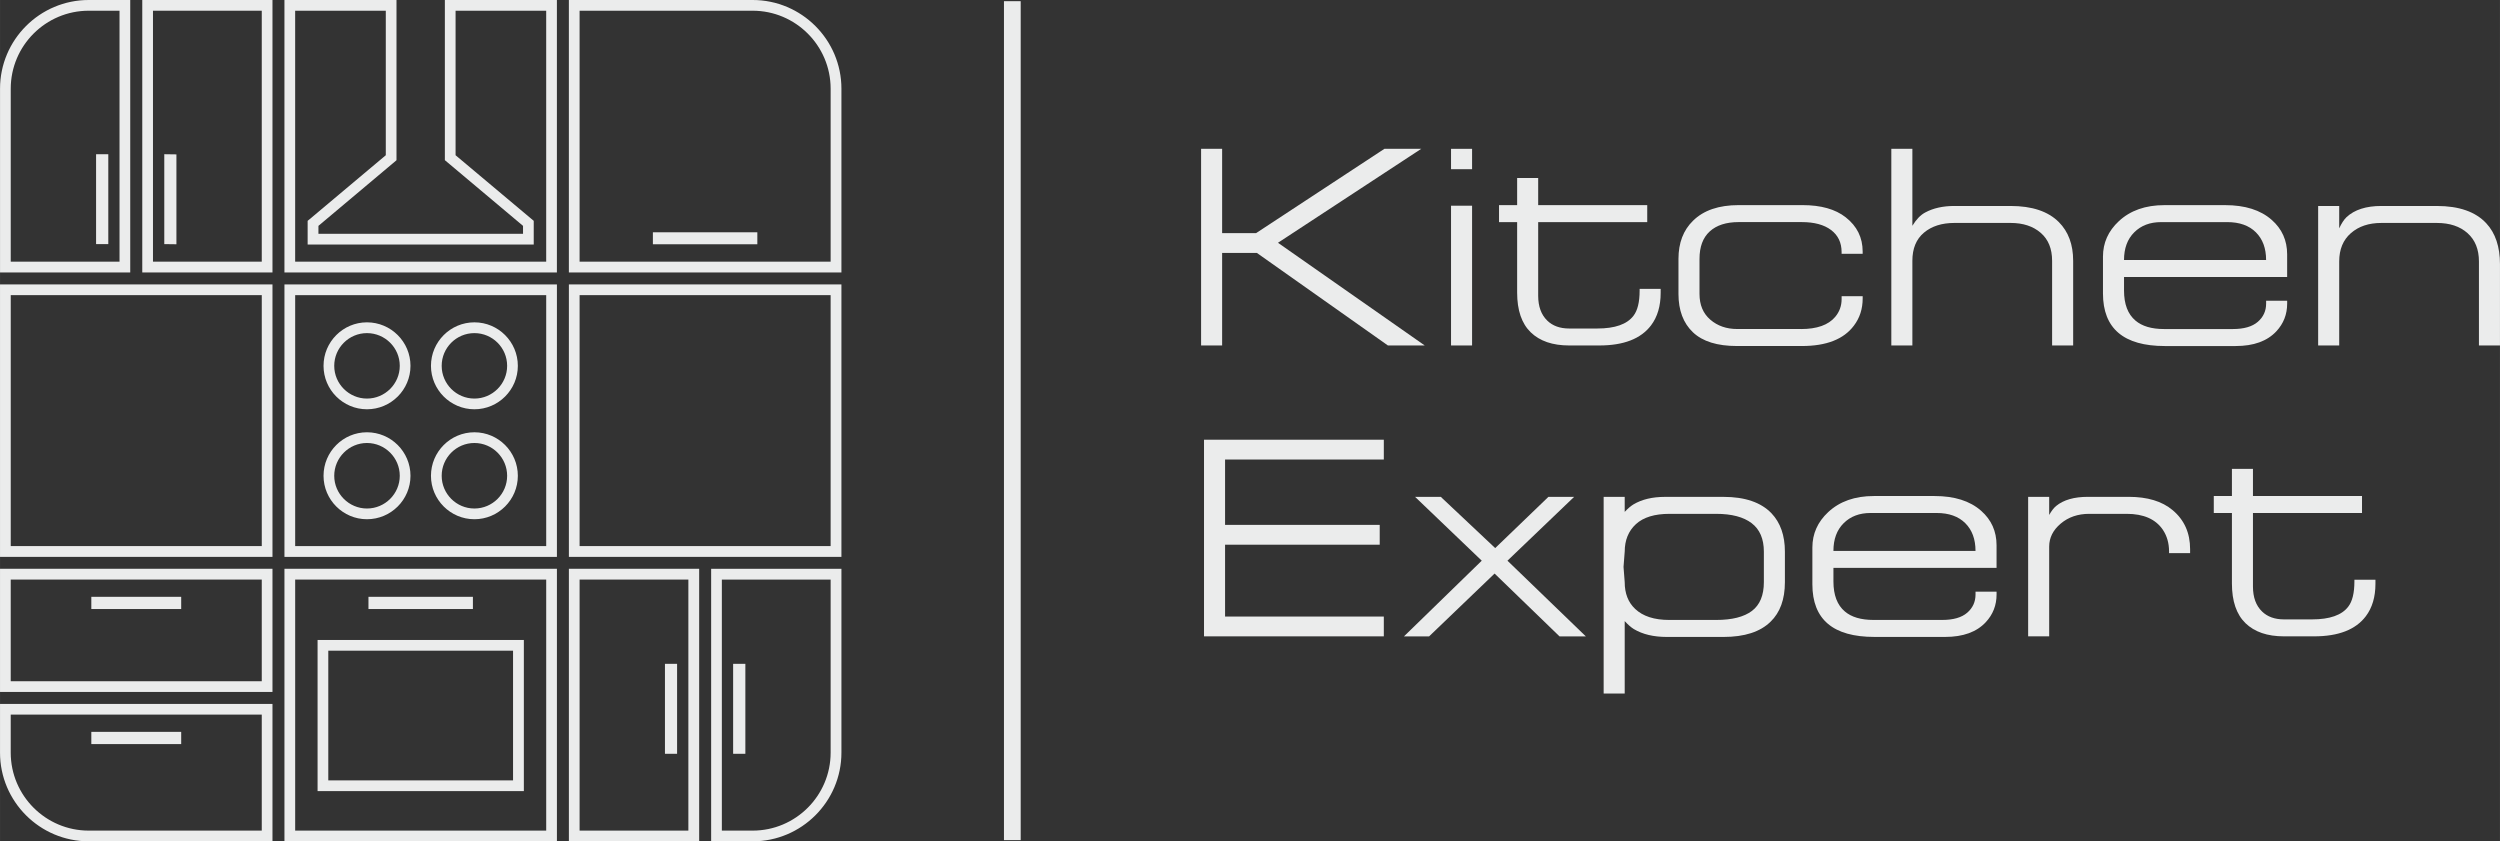<?xml version="1.0" encoding="UTF-8"?> <!-- Creator: CorelDRAW 2018 (64-Bit) --> <svg xmlns="http://www.w3.org/2000/svg" xmlns:xlink="http://www.w3.org/1999/xlink" xml:space="preserve" width="98.82mm" height="33.256mm" style="shape-rendering:geometricPrecision; text-rendering:geometricPrecision; image-rendering:optimizeQuality; fill-rule:evenodd; clip-rule:evenodd" viewBox="0 0 1574.42 529.85"><rect x="0" y="0" width="1574.42" height="529.85" fill="#333333" stroke="none"/> <defs> <style type="text/css"> <![CDATA[ .fil0 {fill:#EBECEC;fill-rule:nonzero} ]]> </style> </defs> <g id="Слой_x0020_1">  <path class="fil0" d="M343.98 523.1l-158.1 0 0 -158.1 158.1 0 0 158.1zm-164.85 6.75l171.59 0 0 -171.65 -171.59 0 0 171.65z"></path> <path class="fil0" d="M365 185.87l158.1 0 0 158.04 -158.1 0 0 -158.04zm-6.74 164.84l171.64 0 0 -171.59 -171.64 0 0 171.59z"></path> <path class="fil0" d="M343.98 343.92l-158.1 0 0 -158.04 158.1 0 0 158.04zm-164.85 6.8l171.59 0 0 -171.59 -171.59 0 0 171.59z"></path> <path class="fil0" d="M6.75 185.87l158.1 0 0 158.04 -158.1 0 0 -158.04zm-6.75 164.84l171.59 0 0 -171.59 -171.59 0 0 171.59z"></path> <path class="fil0" d="M365 365l68.51 0 0 158.1 -68.51 0 0 -158.1zm-6.74 164.85l82.05 0 0 -171.65 -82.05 0 0 171.65z"></path> <path class="fil0" d="M473.99 523.1l-19.4 0 0 -158.1 68.51 0 0 108.98c0,27.09 -22.03,49.12 -49.12,49.12zm-26.14 -164.9l0 171.65 26.14 0c30.83,0 55.91,-25.09 55.91,-55.86l0 -115.78 -82.05 0z"></path> <path class="fil0" d="M55.86 523.1c-27.08,0 -49.12,-22.03 -49.12,-49.12l0 -23.93 158.1 0 0 73.04 -108.98 0zm-55.86 -79.79l0 30.67c0,30.78 25.03,55.86 55.86,55.86l115.73 0 0 -86.53 -171.59 0z"></path> <path class="fil0" d="M164.84 429.03l-158.1 0 0 -64.03 158.1 0 0 64.03zm-164.84 6.74l171.59 0 0 -77.57 -171.59 0 0 77.57z"></path> <path class="fil0" d="M523.1 164.79l-158.1 0 0 -158.04 108.98 0c27.09,0 49.12,22.03 49.12,49.11l0 108.93zm-49.12 -164.79l-115.73 0 0 171.59 171.65 0 0 -115.73c0,-30.77 -25.09,-55.86 -55.91,-55.86z"></path> <path class="fil0" d="M336.12 153.99l0 -14.91 -49.22 -41.32 0 -91.01 57.07 0 0 158.04 -158.1 0 0 -158.04 57.08 0 0 91.01 -47.06 39.52 -2.16 1.8 0 14.91 142.4 0zm-55.97 -153.99l0 100.87 49.23 41.37 0 5.01 -128.85 0 0 -5.01 48.9 -41.1 0.26 -0.26 0 -100.87 -70.57 0 0 171.59 171.59 0 0 -171.59 -70.57 0z"></path> <path class="fil0" d="M164.84 164.79l-68.51 0 0 -158.04 68.51 0 0 158.04zm-75.25 6.8l82 0 0 -171.59 -82 0 0 171.59z"></path> <path class="fil0" d="M75.26 164.79l-68.51 0 0 -108.93c0,-27.09 22.03,-49.11 49.12,-49.11l19.39 0 0 158.04zm-19.39 -164.79c-30.83,0 -55.86,25.08 -55.86,55.86l0 115.73 82 0 0 -171.59 -26.14 0z"></path> <polygon class="fil0" points="68.19,153.73 60.5,153.73 60.5,97.13 68.19,97.13 "></polygon> <polygon class="fil0" points="111.09,97.23 111.09,153.83 103.45,153.73 103.45,97.12 "></polygon> <polygon class="fil0" points="469.4,474.72 461.7,474.72 461.7,418.07 469.4,418.07 "></polygon> <polygon class="fil0" points="114.1,383.55 57.5,383.55 57.5,375.86 114.1,375.86 "></polygon> <polygon class="fil0" points="114.1,468.61 57.5,468.61 57.5,460.91 114.1,460.91 "></polygon> <polygon class="fil0" points="476.94,153.83 411.16,153.83 411.16,146.29 476.94,146.29 "></polygon> <polygon class="fil0" points="297.81,383.55 232.04,383.55 232.04,375.86 297.81,375.86 "></polygon> <polygon class="fil0" points="426.4,474.72 418.76,474.72 418.76,418.07 426.4,418.07 "></polygon> <path class="fil0" d="M206.74 409.79l116.36 0 0 81.68 -116.36 0 0 -81.68zm-6.75 88.43l129.91 0 0 -95.18 -129.91 0 0 95.18z"></path> <path class="fil0" d="M231.09 251.01c-11.33,0 -20.61,-9.27 -20.61,-20.61 0,-11.38 9.27,-20.61 20.61,-20.61 11.38,0 20.66,9.22 20.66,20.61 0,11.33 -9.28,20.61 -20.66,20.61zm0 -48.01c-15.07,0 -27.35,12.28 -27.35,27.4 0,15.08 12.28,27.35 27.35,27.35 15.13,0 27.41,-12.27 27.41,-27.35 0,-15.12 -12.28,-27.4 -27.41,-27.4z"></path> <path class="fil0" d="M298.76 251.01c-11.38,0 -20.61,-9.27 -20.61,-20.61 0,-11.38 9.23,-20.61 20.61,-20.61 11.38,0 20.61,9.22 20.61,20.61 0,11.33 -9.22,20.61 -20.61,20.61zm0 -48.01c-15.08,0 -27.36,12.28 -27.36,27.4 0,15.08 12.28,27.35 27.36,27.35 15.07,0 27.35,-12.27 27.35,-27.35 0,-15.12 -12.28,-27.4 -27.35,-27.4z"></path> <path class="fil0" d="M231.09 320.25c-11.33,0 -20.61,-9.27 -20.61,-20.6 0,-11.38 9.27,-20.66 20.61,-20.66 11.38,0 20.66,9.28 20.66,20.66 0,11.33 -9.28,20.6 -20.66,20.6zm0 -48.01c-15.07,0 -27.35,12.28 -27.35,27.41 0,15.07 12.28,27.35 27.35,27.35 15.13,0 27.41,-12.28 27.41,-27.35 0,-15.13 -12.28,-27.41 -27.41,-27.41z"></path> <path class="fil0" d="M298.76 320.25c-11.38,0 -20.61,-9.27 -20.61,-20.6 0,-11.38 9.23,-20.66 20.61,-20.66 11.38,0 20.61,9.28 20.61,20.66 0,11.33 -9.22,20.6 -20.61,20.6zm0 -48.01c-15.08,0 -27.36,12.28 -27.36,27.41 0,15.07 12.28,27.35 27.36,27.35 15.07,0 27.35,-12.28 27.35,-27.35 0,-15.13 -12.28,-27.41 -27.35,-27.41z"></path> <polygon class="fil0" points="756.41,217.57 756.41,93.73 769.66,93.73 769.66,146.83 791.02,146.83 871.85,93.73 895.05,93.73 804.83,152.89 897.26,217.57 874.06,217.57 791.57,159.31 769.66,159.31 769.66,217.57 "></polygon> <path class="fil0" d="M913.82 129.55l13.25 0 0 88.02 -13.25 0 0 -88.02zm0 -35.82l13.25 0 0 12.83 -13.25 0 0 -12.83z"></path> <path class="fil0" d="M974.4 201.9c3.43,3.33 8.04,4.99 13.81,4.99l17.68 0c11.17,0 18.78,-2.68 22.83,-8.03 2.57,-3.32 3.87,-8.6 3.87,-15.86l0 -1.07 13.25 0 0 2.5c0,8.31 -2.02,15.14 -6.07,20.49 -6.39,8.44 -17.25,12.65 -32.59,12.65l-18.96 0c-10.44,0 -18.5,-2.76 -24.21,-8.28 -5.7,-5.52 -8.56,-13.87 -8.56,-25.04l0 -44.36 -11.41 0 0 -10.7 11.41 0 0 -17.1 13.25 0 0 17.1 68.68 0 0 10.7 -68.68 0 0 46.33c0,6.77 1.91,12 5.71,15.68z"></path> <path class="fil0" d="M1134.21 207.23c10.07,0 17.24,-2.55 21.54,-7.66 2.7,-3.21 4.05,-6.95 4.05,-11.22l0 -1.79 13.26 0 0 1.43c0,6.53 -1.84,12.24 -5.53,17.1 -6.39,8.55 -17.31,12.83 -32.77,12.83l-40.88 0c-12.4,0 -21.63,-2.87 -27.71,-8.64 -6.07,-5.76 -9.12,-13.81 -9.12,-24.15l0 -22.09c0,-10.09 3.07,-18.11 9.21,-24.06 6.63,-6.53 16.2,-9.8 28.72,-9.8l39.78 0 0.36 0c11.66,0 20.74,2.55 27.25,7.67 7.12,5.58 10.68,12.77 10.68,21.55l0 1.43 -13.26 0 0 -1.05c0,-5.95 -2.21,-10.59 -6.63,-13.92 -4.42,-3.32 -10.56,-4.99 -18.41,-4.99l-39.78 0c-7.85,0 -13.93,1.96 -18.23,5.88 -4.29,3.92 -6.44,9.68 -6.44,17.28l0 22.09c0,6.9 2.27,12.3 6.81,16.21 4.54,3.92 10.19,5.88 16.94,5.88l40.14 0z"></path> <path class="fil0" d="M1230.87 129.72l35.35 0c13.5,0 23.62,3.38 30.38,10.14 6.01,6.04 9.02,14.16 9.02,24.35l0 53.35 -13.26 0 0 -53.33c0,-7.59 -2.39,-13.46 -7.18,-17.6 -4.79,-4.15 -11.11,-6.23 -18.96,-6.23l-35.35 0c-7.98,0 -14.39,2.05 -19.24,6.14 -4.85,4.09 -7.27,9.98 -7.27,17.69l0 53.33 -13.26 0 0 -123.84 13.26 0 0 48.47c2.45,-4.03 5.15,-6.83 8.1,-8.38 5.04,-2.73 11.17,-4.1 18.41,-4.1z"></path> <path class="fil0" d="M1427.13 163.76c0,-7.37 -2.15,-13.19 -6.44,-17.46 -4.3,-4.28 -10.31,-6.42 -18.05,-6.42l-41.61 0c-7,0 -12.65,2.14 -16.93,6.42 -4.31,4.27 -6.45,10.09 -6.45,17.46l89.48 0zm-19.15 54.17l-44.55 0c-26.02,0 -39.04,-11.04 -39.04,-33.15l0 -23.17c0,-8.67 3.32,-16.09 9.94,-22.27 7.24,-6.77 16.82,-10.15 28.73,-10.15l38.29 0c12.52,0 22.27,3.09 29.28,9.26 6.5,5.71 9.75,12.95 9.75,21.74l0 14.25 -102.73 0 0 8.55c0,8.55 2.39,14.85 7.18,18.89 4.18,3.56 10.19,5.34 18.05,5.34l43.27 0c6.99,0 12.24,-1.51 15.74,-4.54 3.5,-3.02 5.25,-6.86 5.25,-11.49l0 -1.79 13.25 0 0 1.79c0,6.77 -2.27,12.59 -6.81,17.46 -5.77,6.18 -14.3,9.27 -25.59,9.27z"></path> <path class="fil0" d="M1499.68 129.72l34.98 0c13.99,0 24.36,3.63 31.11,10.88 5.77,6.17 8.65,14.79 8.65,25.83l0 51.14 -13.25 0 0 -52.92c0,-7.6 -2.39,-13.54 -7.18,-17.82 -4.79,-4.28 -11.23,-6.42 -19.33,-6.42l-34.98 0c-7.86,0 -14.24,2.13 -19.15,6.42 -4.91,4.28 -7.36,10.22 -7.36,17.82l0 52.92 -13.26 0 0 -87.85 13.26 0 0 14.08c1.47,-3.16 3,-5.51 4.6,-7.04 5.03,-4.69 12.33,-7.04 21.91,-7.04z"></path> <polygon class="fil0" points="758.25,400.76 758.25,276.92 871.48,276.92 871.48,289.4 771.51,289.4 771.51,330.56 868.9,330.56 868.9,343.04 771.51,343.04 771.51,388.29 871.48,388.29 871.48,400.76 "></polygon> <polygon class="fil0" points="891.18,312.92 907.38,312.92 941.63,345.17 975.14,312.92 991.33,312.92 949.35,353.11 998.7,400.77 982.13,400.77 941.25,361.21 900.01,400.77 884.18,400.77 933.16,353.11 "></polygon> <path class="fil0" d="M1023.19 347.43l-0.74 9.6 0.74 9.59c0,7.11 2.2,12.74 6.6,16.88 4.89,4.62 12.04,6.93 21.45,6.93l29.52 0c10.02,0 17.53,-1.89 22.55,-5.68 5.01,-3.79 7.52,-9.83 7.52,-18.13l0 -19.19c0,-8.06 -2.57,-14.04 -7.7,-17.95 -5.13,-3.91 -12.59,-5.87 -22.36,-5.87l-29.34 0c-9.41,0 -16.47,2.16 -21.18,6.49 -4.7,4.33 -7.05,10.11 -7.05,17.33zm26.51 -34.51l35.72 0c13.5,0 23.57,3.45 30.19,10.31 5.64,5.93 8.47,13.99 8.47,24.19l0 19.21c0,10.79 -3.01,19.09 -9.02,24.9 -6.51,6.4 -16.39,9.6 -29.64,9.6l-35.72 0c-8.35,0 -15.28,-1.66 -20.81,-4.99 -1.72,-1.07 -3.62,-2.73 -5.7,-4.99l0 45.62 -13.26 0 0 -123.85 13.26 0 0 9.45c1.96,-2.1 3.8,-3.67 5.52,-4.72 5.28,-3.14 11.91,-4.73 19.89,-4.73l1.1 0z"></path> <path class="fil0" d="M1244.12 346.95c0,-7.37 -2.15,-13.19 -6.44,-17.46 -4.3,-4.28 -10.31,-6.42 -18.05,-6.42l-41.61 0c-7,0 -12.64,2.14 -16.93,6.42 -4.3,4.27 -6.45,10.09 -6.45,17.46l89.48 0zm-19.15 54.17l-44.55 0c-26.02,0 -39.04,-11.04 -39.04,-33.14l0 -23.17c0,-8.67 3.32,-16.09 9.94,-22.27 7.24,-6.77 16.82,-10.15 28.73,-10.15l38.29 0c12.52,0 22.28,3.09 29.28,9.26 6.5,5.71 9.75,12.95 9.75,21.74l0 14.25 -102.73 0 0 8.55c0,8.55 2.39,14.85 7.18,18.89 4.18,3.56 10.19,5.34 18.05,5.34l43.27 0c6.99,0 12.24,-1.51 15.74,-4.54 3.5,-3.02 5.25,-6.86 5.25,-11.49l0 -1.79 13.25 0 0 1.79c0,6.77 -2.27,12.59 -6.81,17.46 -5.77,6.18 -14.29,9.27 -25.59,9.27z"></path> <path class="fil0" d="M1290.52 400.76l-13.25 0 0 -87.85 13.25 0 0 11.4c1.47,-2.61 2.94,-4.51 4.42,-5.7 4.66,-3.8 11.29,-5.71 19.88,-5.71l25.78 0c11.79,0 20.99,2.78 27.62,8.34 7.36,6.14 11.05,14.35 11.05,24.64l0 2.49 -13.26 0 0 -1.06c0,-5.19 -1.29,-9.73 -3.87,-13.63 -4.54,-6.72 -12.15,-10.08 -22.83,-10.08l-23.57 0c-7.12,0 -13.11,2.05 -17.95,6.14 -4.85,4.09 -7.27,8.92 -7.27,14.48l0 56.54z"></path> <path class="fil0" d="M1424.55 385.09c3.43,3.33 8.04,4.99 13.81,4.99l17.68 0c11.17,0 18.78,-2.68 22.83,-8.03 2.57,-3.32 3.87,-8.6 3.87,-15.86l0 -1.07 13.25 0 0 2.5c0,8.31 -2.02,15.15 -6.07,20.49 -6.39,8.44 -17.24,12.65 -32.59,12.65l-18.96 0c-10.44,0 -18.5,-2.76 -24.21,-8.28 -5.7,-5.52 -8.56,-13.87 -8.56,-25.04l0 -44.36 -11.42 0 0 -10.7 11.42 0 0 -17.1 13.25 0 0 17.1 68.68 0 0 10.7 -68.68 0 0 46.33c0,6.77 1.91,12 5.71,15.68z"></path> <polygon class="fil0" points="642.8,529.09 632.26,529.09 632.26,0.75 642.8,0.75 "></polygon> </g> </svg> 